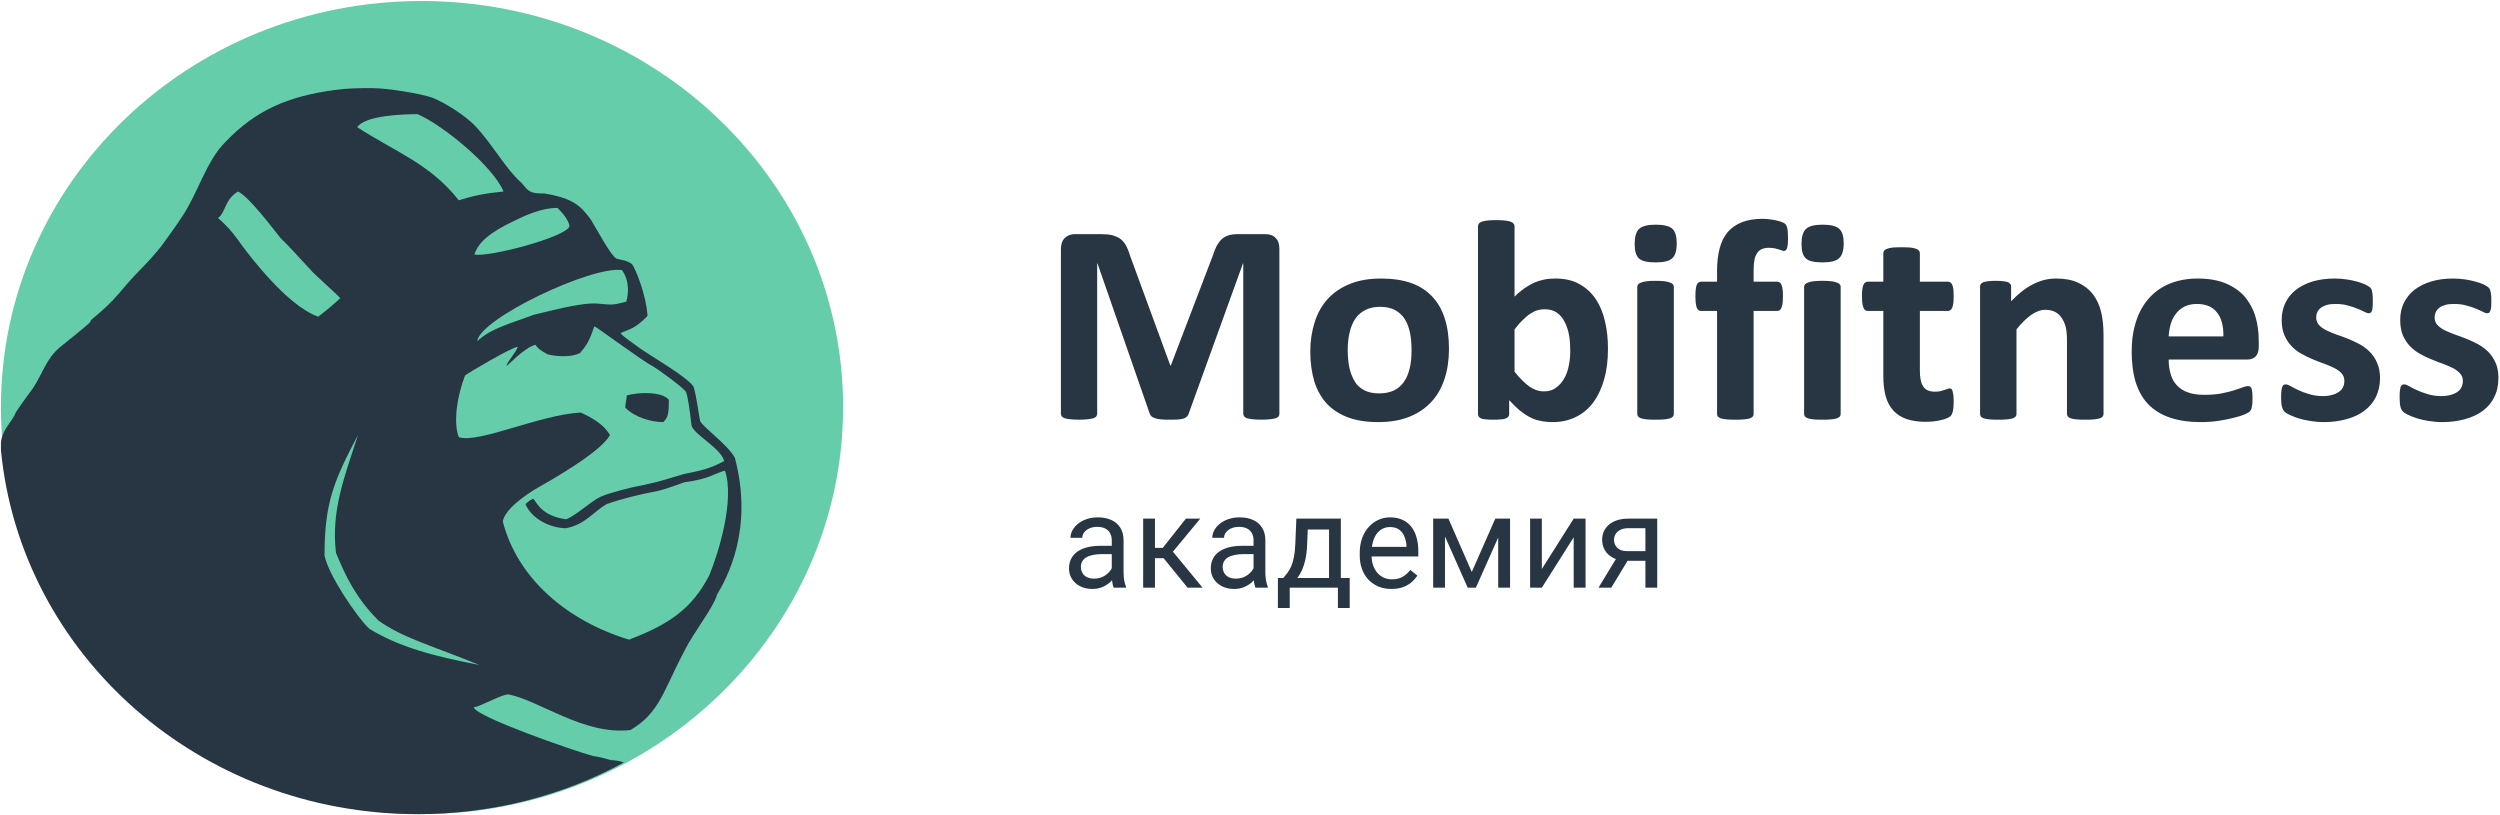 <?xml version="1.0" encoding="UTF-8"?> <svg xmlns="http://www.w3.org/2000/svg" width="963" height="314" viewBox="0 0 963 314" fill="none"><path fill-rule="evenodd" clip-rule="evenodd" d="M324.763 156.837C324.763 243.402 251.766 313.61 162.39 313.61C73.072 313.61 0.356 243.402 0.356 156.837C0.356 70.326 72.79 0.39 162.39 0.39C252.047 0.39 324.763 70.326 324.763 156.837Z" fill="#65CDAA"></path><path fill-rule="evenodd" clip-rule="evenodd" d="M255.519 162.593C256.861 160.931 257.644 160.931 257.644 153.995C255.239 150.899 246.29 150.899 241.424 152.332C241.424 153.708 240.864 155.37 240.864 157.033C244.668 160.931 251.156 162.593 255.519 162.593Z" fill="#283643"></path><path fill-rule="evenodd" clip-rule="evenodd" d="M273.223 221.606C266.386 234.789 257.401 240.617 242.314 246.391C218.017 239.037 199.144 222.423 193.663 200.798C194.454 197.366 198.013 193.662 205.698 188.705C212.253 185.001 231.408 174.161 234.968 167.57C232.482 163.375 228.131 160.979 223.724 158.909C208.128 159.671 184.113 171.002 176.711 168.387C174.507 162.558 176.146 152.317 179.14 144.637C180.836 143.33 196.94 133.851 199.426 133.579C198.861 135.703 195.866 138.59 195.019 140.987C195.019 141.478 201.856 133.851 206.263 132.816C207.054 134.124 208.411 135.159 210.897 136.466C213.892 137.283 219.938 137.828 223.441 135.976C225.927 133.034 227.001 131.455 228.922 125.681C229.487 125.681 248.643 139.898 251.355 140.987C252.711 141.75 262.826 148.886 264.238 150.956C265.029 153.08 265.594 157.329 266.386 163.92C267.233 167.352 277.63 172.581 278.986 177.593C273.505 180.534 269.945 181.297 263.391 182.604C257.91 184.184 254.35 185.491 247.795 186.853C243.444 187.616 234.968 189.74 231.408 191.32C227.849 192.899 221.802 198.673 218.017 200.035C208.411 198.673 206.772 193.444 205.416 192.082C204.06 192.627 202.986 193.662 202.421 194.207C204.851 200.035 212.253 203.467 218.017 203.467C225.362 202.105 228.64 197.094 233.612 194.207C239.602 192.082 246.156 190.503 252.994 189.195C256.554 188.433 260.396 186.853 263.673 185.764C273.505 184.456 275.144 182.332 279.269 181.297C283.055 192.627 276.783 212.945 273.223 221.606ZM142.242 242.197C137.044 237.185 126.364 221.116 125.008 213.98C125.008 193.662 128.568 185.273 137.891 167.57C132.693 183.694 127.494 196.604 129.415 212.945C132.975 221.606 137.044 230.322 145.802 239.037C154.843 245.629 167.387 249.06 184.622 256.142C166.879 252.71 153.995 249.333 142.242 242.197ZM93.026 94.305C91.387 91.908 88.392 87.713 83.985 84.009C87.036 81.667 86.471 76.928 91.669 73.768C96.02 75.838 105.061 87.986 108.056 91.69C111.899 95.339 115.741 99.861 119.527 103.783C120.374 105.09 128.059 111.681 131.054 114.841C129.698 116.202 126.364 119.089 122.578 121.976C110.542 117.782 96.02 98.281 93.026 94.305ZM160.833 43.972C170.665 48.166 190.103 64.236 193.945 73.768C186.26 74.531 182.7 75.348 176.711 77.146C165.523 62.928 152.074 58.462 137.609 48.983C140.603 44.462 155.352 43.972 160.833 43.972ZM214.739 80.087C216.095 81.394 219.09 84.554 219.373 87.169C218.017 91.417 187.616 99.316 182.7 98.009C184.339 93.542 187.899 89.838 198.579 84.826C201.291 83.519 208.128 80.087 214.739 80.087ZM239.602 104.055C242.597 108.304 242.088 113.261 241.24 116.202C236.042 117.51 236.042 117.51 230.561 116.965C224.006 116.202 208.693 120.669 205.698 121.214C196.657 124.646 189.029 126.443 183.83 131.455C184.622 122.793 228.131 102.203 239.602 104.055ZM283.055 176.285C280.06 171.002 270.228 164.138 269.663 162.068C269.154 159.671 268.307 152.808 267.233 149.158C265.594 145.726 251.355 137.555 246.439 134.124C244.8 132.816 239.884 129.657 239.037 128.295C242.597 126.715 244.518 126.715 249.434 121.704C248.925 113.533 244.8 103.51 243.444 101.713C240.958 100.079 239.884 100.351 237.398 99.588C234.968 98.009 230.052 88.53 227.566 84.554C223.724 79.27 220.729 76.383 209.767 74.531C203.777 74.531 203.777 73.768 200.782 70.337C194.736 65.053 190.103 56.065 182.983 48.439C179.423 44.735 171.795 39.723 166.596 37.653C162.189 36.074 149.362 33.949 143.372 33.949C137.891 33.949 134.331 33.949 128.568 34.712C111.333 37.108 98.789 42.12 86.753 54.758C79.351 62.166 76.074 74.803 70.084 83.519C67.88 86.951 65.677 89.838 63.473 92.997C61.043 96.429 58.84 98.771 56.127 101.713C52.567 105.362 49.29 108.794 46.295 112.498C42.735 116.693 39.458 119.634 35.616 122.793C35.05 123.284 34.768 123.556 34.768 124.101C30.982 127.533 27.14 130.42 23.297 133.579C17.816 138.046 16.46 143.874 12.618 149.648C10.47 152.59 8.267 155.477 6.063 158.909C5.272 160.979 3.859 162.558 2.503 164.683C1.147 166.807 0.356 168.932 0.356 171.002C0.356 171.546 0.356 171.546 0.356 171.546C0.356 172.091 0.356 172.091 0.356 172.091C0.356 172.581 0.356 172.854 0.356 173.398C7.984 252.22 76.921 313.61 160.833 313.61C189.538 313.61 216.886 306.529 240.449 293.619H239.884C239.037 293.074 236.042 292.802 235.251 292.802C232.765 292.039 230.561 291.494 228.414 291.222C220.729 289.098 183.548 276.188 182.474 272.483C185.469 271.993 193.097 267.472 195.866 267.472C207.902 269.869 225.08 283.323 242.879 281.199C254.067 274.608 255.48 266.165 263.673 250.64C267.233 243.504 274.861 234.026 276.218 229.015C279.777 222.968 290.457 204.23 283.055 176.285Z" fill="#283643"></path><path d="M492.818 159.347C492.818 159.732 492.763 160.062 492.539 160.392C492.315 160.667 491.924 160.887 491.421 161.107C490.863 161.272 490.136 161.383 489.242 161.493C488.348 161.603 487.23 161.658 485.833 161.658C484.492 161.658 483.374 161.603 482.48 161.493C481.586 161.383 480.86 161.272 480.357 161.107C479.798 160.887 479.463 160.667 479.239 160.392C479.016 160.062 478.904 159.732 478.904 159.347V101.457H478.792L457.893 159.291C457.781 159.787 457.501 160.172 457.166 160.502C456.831 160.832 456.384 161.052 455.825 161.272C455.21 161.438 454.484 161.548 453.59 161.603C452.696 161.658 451.634 161.658 450.404 161.658C449.119 161.658 448.057 161.658 447.163 161.548C446.269 161.438 445.487 161.328 444.928 161.107C444.369 160.887 443.922 160.667 443.531 160.392C443.252 160.062 443.028 159.732 442.86 159.291L422.743 101.457H422.631V159.347C422.631 159.732 422.52 160.062 422.296 160.392C422.128 160.667 421.737 160.887 421.178 161.107C420.62 161.272 419.893 161.383 418.999 161.493C418.105 161.603 416.987 161.658 415.646 161.658C414.305 161.658 413.132 161.603 412.237 161.493C411.343 161.383 410.617 161.272 410.114 161.107C409.555 160.887 409.164 160.667 408.996 160.392C408.773 160.062 408.661 159.732 408.661 159.347V95.954C408.661 94.083 409.164 92.652 410.17 91.662C411.176 90.671 412.517 90.176 414.193 90.176H423.805C425.537 90.176 427.046 90.286 428.275 90.561C429.505 90.891 430.567 91.332 431.461 91.937C432.355 92.597 433.081 93.423 433.696 94.468C434.255 95.514 434.814 96.835 435.261 98.375L450.796 140.747H451.019L467.169 98.485C467.672 96.945 468.175 95.624 468.734 94.578C469.348 93.533 470.019 92.652 470.745 91.992C471.528 91.332 472.422 90.891 473.483 90.561C474.545 90.286 475.775 90.176 477.116 90.176H487.007C488.068 90.176 488.907 90.286 489.633 90.561C490.36 90.781 490.974 91.167 491.421 91.717C491.868 92.157 492.26 92.762 492.483 93.478C492.707 94.193 492.818 95.019 492.818 95.954V159.347ZM558.144 134.474C558.144 138.601 557.585 142.398 556.467 145.865C555.35 149.331 553.673 152.303 551.382 154.779C549.091 157.255 546.297 159.181 542.832 160.557C539.423 161.933 535.4 162.593 530.818 162.593C526.403 162.593 522.547 161.988 519.25 160.777C516.009 159.567 513.271 157.806 511.092 155.495C508.968 153.183 507.348 150.322 506.286 146.965C505.28 143.608 504.721 139.756 504.721 135.409C504.721 131.282 505.336 127.43 506.453 123.963C507.571 120.497 509.248 117.525 511.539 115.049C513.83 112.573 516.68 110.702 520.089 109.326C523.497 107.95 527.465 107.29 532.047 107.29C536.518 107.29 540.373 107.895 543.67 109.051C546.967 110.261 549.65 112.022 551.773 114.333C553.953 116.645 555.517 119.451 556.579 122.863C557.641 126.22 558.144 130.072 558.144 134.474ZM543.726 134.969C543.726 132.548 543.559 130.347 543.168 128.311C542.72 126.275 542.106 124.514 541.156 122.973C540.206 121.487 538.976 120.332 537.412 119.451C535.847 118.626 533.891 118.185 531.544 118.185C529.477 118.185 527.633 118.571 526.068 119.341C524.503 120.111 523.162 121.212 522.156 122.643C521.15 124.073 520.424 125.834 519.921 127.87C519.418 129.906 519.139 132.218 519.139 134.804C519.139 137.225 519.362 139.481 519.753 141.517C520.2 143.553 520.871 145.314 521.765 146.8C522.659 148.341 523.888 149.496 525.509 150.322C527.074 151.147 528.974 151.533 531.321 151.533C533.444 151.533 535.288 151.147 536.909 150.432C538.474 149.662 539.759 148.561 540.765 147.13C541.771 145.7 542.497 143.994 543 141.958C543.503 139.922 543.726 137.61 543.726 134.969ZM619.39 134.254C619.39 138.656 618.943 142.563 617.937 146.03C616.987 149.496 615.59 152.468 613.802 154.944C611.958 157.421 609.722 159.291 607.04 160.612C604.358 161.933 601.396 162.593 597.987 162.593C596.311 162.593 594.746 162.428 593.293 162.098C591.84 161.823 590.443 161.328 589.158 160.612C587.817 159.897 586.532 159.016 585.246 157.971C583.961 156.87 582.676 155.605 581.335 154.119V159.457C581.335 159.897 581.223 160.227 580.999 160.502C580.832 160.777 580.44 160.997 579.993 161.217C579.546 161.383 578.932 161.493 578.149 161.548C577.367 161.658 576.417 161.658 575.299 161.658C574.126 161.658 573.176 161.658 572.394 161.548C571.667 161.493 571.052 161.383 570.549 161.217C570.102 160.997 569.767 160.777 569.599 160.502C569.432 160.227 569.32 159.897 569.32 159.512V87.15C569.32 86.764 569.432 86.434 569.655 86.159C569.879 85.829 570.27 85.609 570.773 85.389C571.332 85.168 572.058 85.058 572.952 84.948C573.846 84.838 574.964 84.783 576.361 84.783C577.702 84.783 578.876 84.838 579.77 84.948C580.608 85.058 581.335 85.168 581.893 85.389C582.452 85.609 582.843 85.829 583.011 86.159C583.29 86.434 583.402 86.764 583.402 87.15V114.278C584.632 113.013 585.917 111.967 587.146 111.087C588.431 110.206 589.717 109.491 590.946 108.886C592.231 108.335 593.517 107.95 594.858 107.675C596.199 107.4 597.596 107.29 599.105 107.29C602.793 107.29 605.922 108.005 608.493 109.491C611.063 110.922 613.131 112.848 614.752 115.324C616.372 117.745 617.546 120.607 618.272 123.908C619.054 127.21 619.39 130.677 619.39 134.254ZM604.861 135.244C604.861 133.153 604.749 131.117 604.414 129.191C604.078 127.265 603.519 125.559 602.737 124.073C602.011 122.533 600.949 121.322 599.72 120.442C598.49 119.561 596.87 119.121 594.97 119.121C594.076 119.121 593.181 119.231 592.287 119.506C591.393 119.726 590.443 120.221 589.493 120.827C588.543 121.432 587.593 122.258 586.587 123.248C585.526 124.239 584.52 125.449 583.402 126.88V143.168C585.358 145.644 587.258 147.515 589.046 148.836C590.834 150.102 592.734 150.762 594.746 150.762C596.534 150.762 598.099 150.322 599.328 149.386C600.614 148.451 601.675 147.295 602.514 145.81C603.352 144.379 603.967 142.673 604.302 140.802C604.693 138.986 604.861 137.115 604.861 135.244ZM644.76 159.512C644.76 159.842 644.648 160.172 644.425 160.447C644.201 160.722 643.81 160.942 643.251 161.162C642.748 161.328 642.022 161.438 641.128 161.548C640.234 161.658 639.116 161.658 637.719 161.658C636.322 161.658 635.204 161.658 634.31 161.548C633.416 161.438 632.69 161.328 632.187 161.162C631.628 160.942 631.237 160.722 631.013 160.447C630.79 160.172 630.678 159.842 630.678 159.512V110.481C630.678 110.151 630.79 109.821 631.013 109.546C631.237 109.271 631.628 108.996 632.187 108.831C632.69 108.611 633.416 108.445 634.31 108.335C635.204 108.225 636.322 108.17 637.719 108.17C639.116 108.17 640.234 108.225 641.128 108.335C642.022 108.445 642.748 108.611 643.251 108.831C643.81 108.996 644.201 109.271 644.425 109.546C644.648 109.821 644.76 110.151 644.76 110.481V159.512ZM645.878 93.698C645.878 96.504 645.319 98.43 644.145 99.476C643.028 100.576 640.848 101.072 637.719 101.072C634.534 101.072 632.41 100.576 631.293 99.531C630.231 98.54 629.672 96.669 629.672 93.973C629.672 91.222 630.231 89.296 631.348 88.195C632.522 87.094 634.645 86.544 637.831 86.544C640.96 86.544 643.083 87.094 644.201 88.14C645.319 89.186 645.878 91.057 645.878 93.698ZM688.739 91.717C688.739 92.762 688.683 93.643 688.627 94.303C688.571 94.909 688.459 95.404 688.292 95.789C688.18 96.119 687.956 96.339 687.789 96.449C687.621 96.614 687.397 96.669 687.174 96.669C686.895 96.669 686.615 96.614 686.336 96.449C686 96.339 685.609 96.229 685.162 96.064C684.659 95.899 684.156 95.789 683.486 95.624C682.871 95.514 682.145 95.459 681.25 95.459C680.301 95.459 679.406 95.624 678.68 95.954C677.953 96.229 677.339 96.725 676.892 97.44C676.389 98.1 676.054 98.981 675.83 100.026C675.606 101.127 675.495 102.447 675.495 104.043V108.5H684.603C684.939 108.5 685.274 108.611 685.553 108.831C685.833 108.996 686.056 109.271 686.224 109.711C686.447 110.151 686.559 110.702 686.671 111.472C686.783 112.187 686.783 113.068 686.783 114.168C686.783 116.204 686.615 117.635 686.224 118.516C685.889 119.341 685.33 119.781 684.603 119.781H675.495V159.512C675.495 159.842 675.383 160.172 675.159 160.447C674.936 160.722 674.545 160.942 674.042 161.162C673.483 161.328 672.757 161.438 671.862 161.548C670.912 161.658 669.739 161.658 668.454 161.658C667.057 161.658 665.939 161.658 665.045 161.548C664.095 161.438 663.368 161.328 662.866 161.162C662.307 160.942 661.916 160.722 661.692 160.447C661.524 160.172 661.413 159.842 661.413 159.512V119.781H655.154C654.483 119.781 653.924 119.341 653.589 118.516C653.254 117.635 653.086 116.204 653.086 114.168C653.086 113.068 653.086 112.187 653.198 111.472C653.31 110.702 653.422 110.151 653.589 109.711C653.757 109.271 653.98 108.996 654.26 108.831C654.539 108.611 654.874 108.5 655.266 108.5H661.413V104.373C661.413 101.072 661.748 98.155 662.418 95.624C663.089 93.093 664.151 91.001 665.548 89.351C667.001 87.7 668.845 86.434 671.08 85.554C673.259 84.728 675.886 84.288 678.903 84.288C680.356 84.288 681.753 84.453 683.039 84.673C684.324 84.893 685.386 85.168 686.112 85.444C686.839 85.719 687.397 85.994 687.621 86.214C687.9 86.434 688.124 86.819 688.292 87.26C688.459 87.755 688.571 88.305 688.627 89.02C688.683 89.736 688.739 90.616 688.739 91.717ZM709.024 159.512C709.024 159.842 708.912 160.172 708.688 160.447C708.465 160.722 708.074 160.942 707.515 161.162C707.012 161.328 706.285 161.438 705.391 161.548C704.497 161.658 703.38 161.658 701.982 161.658C700.641 161.658 699.468 161.658 698.574 161.548C697.68 161.438 696.953 161.328 696.45 161.162C695.891 160.942 695.5 160.722 695.277 160.447C695.053 160.172 694.941 159.842 694.941 159.512V110.481C694.941 110.151 695.053 109.821 695.277 109.546C695.5 109.271 695.891 108.996 696.45 108.831C696.953 108.611 697.68 108.445 698.574 108.335C699.468 108.225 700.641 108.17 701.982 108.17C703.38 108.17 704.497 108.225 705.391 108.335C706.285 108.445 707.012 108.611 707.515 108.831C708.074 108.996 708.465 109.271 708.688 109.546C708.912 109.821 709.024 110.151 709.024 110.481V159.512ZM710.197 93.698C710.197 96.504 709.582 98.43 708.409 99.476C707.291 100.576 705.112 101.072 701.982 101.072C698.853 101.072 696.674 100.576 695.612 99.531C694.494 98.54 693.936 96.669 693.936 93.973C693.936 91.222 694.494 89.296 695.668 88.195C696.786 87.094 698.909 86.544 702.094 86.544C705.224 86.544 707.347 87.094 708.465 88.14C709.638 89.186 710.197 91.057 710.197 93.698ZM752.555 154.669C752.555 156.265 752.443 157.531 752.276 158.356C752.052 159.236 751.773 159.842 751.438 160.172C751.102 160.557 750.599 160.832 749.985 161.107C749.314 161.383 748.532 161.658 747.638 161.823C746.799 162.043 745.849 162.208 744.844 162.318C743.782 162.428 742.776 162.483 741.714 162.483C738.92 162.483 736.517 162.098 734.45 161.438C732.438 160.722 730.706 159.677 729.364 158.191C728.023 156.76 727.017 154.944 726.403 152.743C725.788 150.542 725.453 147.901 725.453 144.929V119.781H719.417C718.691 119.781 718.132 119.341 717.797 118.516C717.406 117.635 717.238 116.204 717.238 114.168C717.238 113.068 717.238 112.187 717.35 111.472C717.462 110.702 717.629 110.151 717.797 109.711C717.965 109.271 718.188 108.996 718.523 108.831C718.747 108.611 719.082 108.5 719.473 108.5H725.453V97.55C725.453 97.165 725.564 96.835 725.788 96.559C725.956 96.284 726.347 96.009 726.906 95.844C727.409 95.624 728.135 95.459 729.085 95.349C729.979 95.294 731.097 95.239 732.494 95.239C733.835 95.239 735.008 95.294 735.903 95.349C736.797 95.459 737.523 95.624 738.082 95.844C738.585 96.009 738.976 96.284 739.2 96.559C739.423 96.835 739.535 97.165 739.535 97.55V108.5H750.32C750.711 108.5 751.046 108.611 751.326 108.831C751.605 108.996 751.829 109.271 751.996 109.711C752.22 110.151 752.332 110.702 752.443 111.472C752.499 112.187 752.555 113.068 752.555 114.168C752.555 116.204 752.388 117.635 751.996 118.516C751.605 119.341 751.102 119.781 750.376 119.781H739.535V142.838C739.535 145.534 739.926 147.515 740.82 148.836C741.658 150.212 743.167 150.872 745.346 150.872C746.129 150.872 746.799 150.817 747.358 150.707C747.973 150.542 748.476 150.377 748.979 150.212C749.426 150.102 749.817 149.937 750.152 149.827C750.432 149.662 750.767 149.607 750.99 149.607C751.214 149.607 751.438 149.662 751.661 149.827C751.829 149.937 751.996 150.157 752.108 150.542C752.22 150.927 752.332 151.477 752.443 152.138C752.499 152.798 752.555 153.624 752.555 154.669ZM810.281 159.512C810.281 159.842 810.169 160.172 809.945 160.447C809.722 160.722 809.331 160.942 808.828 161.162C808.269 161.328 807.542 161.438 806.648 161.548C805.754 161.658 804.637 161.658 803.295 161.658C801.898 161.658 800.725 161.658 799.831 161.548C798.937 161.438 798.21 161.328 797.651 161.162C797.149 160.942 796.757 160.722 796.534 160.447C796.31 160.172 796.199 159.842 796.199 159.512V131.502C796.199 129.136 796.031 127.265 795.696 125.889C795.304 124.514 794.802 123.358 794.131 122.423C793.46 121.432 792.622 120.662 791.56 120.111C790.499 119.616 789.269 119.341 787.872 119.341C786.084 119.341 784.296 120.001 782.452 121.267C780.664 122.533 778.708 124.404 776.752 126.88V159.512C776.752 159.842 776.64 160.172 776.417 160.447C776.193 160.722 775.858 160.942 775.299 161.162C774.74 161.328 774.014 161.438 773.12 161.548C772.225 161.658 771.108 161.658 769.711 161.658C768.37 161.658 767.196 161.658 766.302 161.548C765.464 161.438 764.737 161.328 764.178 161.162C763.62 160.942 763.229 160.722 763.061 160.447C762.837 160.172 762.726 159.842 762.726 159.512V110.371C762.726 110.041 762.781 109.711 763.005 109.436C763.173 109.161 763.508 108.941 763.955 108.721C764.458 108.556 765.073 108.39 765.855 108.335C766.581 108.225 767.587 108.17 768.705 108.17C769.934 108.17 770.884 108.225 771.667 108.335C772.449 108.39 773.064 108.556 773.511 108.721C773.902 108.941 774.237 109.161 774.405 109.436C774.628 109.711 774.684 110.041 774.684 110.371V116.039C777.478 113.123 780.272 110.922 783.122 109.491C785.972 108.005 788.934 107.29 792.007 107.29C795.416 107.29 798.266 107.84 800.613 108.941C802.904 110.041 804.804 111.527 806.257 113.398C807.654 115.324 808.716 117.525 809.331 120.056C809.945 122.588 810.281 125.614 810.281 129.191V159.512ZM870.074 133.538C870.074 135.189 869.683 136.455 868.9 137.28C868.118 138.051 867.112 138.491 865.715 138.491H835.371C835.371 140.582 835.651 142.453 836.154 144.159C836.657 145.865 837.439 147.295 838.557 148.451C839.674 149.662 841.071 150.542 842.804 151.147C844.536 151.808 846.604 152.083 849.006 152.083C851.465 152.083 853.645 151.918 855.489 151.588C857.333 151.202 858.953 150.872 860.295 150.432C861.636 149.992 862.809 149.607 863.703 149.276C864.597 148.891 865.324 148.726 865.827 148.726C866.218 148.726 866.497 148.781 866.721 148.891C866.944 149.056 867.112 149.276 867.28 149.607C867.391 149.937 867.503 150.377 867.559 150.982C867.615 151.588 867.671 152.358 867.671 153.293C867.671 154.064 867.615 154.779 867.615 155.329C867.559 155.88 867.503 156.375 867.391 156.76C867.336 157.2 867.224 157.531 867.112 157.806C866.944 158.081 866.777 158.356 866.497 158.576C866.274 158.851 865.603 159.181 864.541 159.677C863.424 160.117 862.083 160.557 860.406 160.942C858.73 161.383 856.774 161.768 854.65 162.098C852.471 162.428 850.18 162.593 847.721 162.593C843.307 162.593 839.395 162.043 836.098 160.942C832.745 159.842 830.007 158.191 827.716 155.935C825.48 153.679 823.86 150.872 822.742 147.46C821.68 144.049 821.122 140.032 821.122 135.464C821.122 131.117 821.68 127.21 822.854 123.688C823.972 120.221 825.648 117.25 827.883 114.774C830.063 112.352 832.745 110.481 835.874 109.216C839.06 107.95 842.58 107.29 846.548 107.29C850.683 107.29 854.259 107.895 857.221 109.106C860.183 110.316 862.642 112.022 864.541 114.113C866.386 116.259 867.839 118.846 868.733 121.762C869.627 124.679 870.074 127.87 870.074 131.337V133.538ZM856.439 129.576C856.55 125.724 855.768 122.643 854.036 120.442C852.359 118.185 849.733 117.085 846.212 117.085C844.424 117.085 842.86 117.415 841.518 118.075C840.177 118.736 839.115 119.616 838.221 120.772C837.327 121.872 836.657 123.193 836.21 124.679C835.763 126.22 835.483 127.87 835.371 129.576H856.439ZM916.791 145.589C916.791 148.396 916.232 150.817 915.17 152.963C914.108 155.109 912.6 156.87 910.644 158.301C908.744 159.732 906.453 160.777 903.77 161.493C901.144 162.208 898.294 162.593 895.165 162.593C893.32 162.593 891.532 162.428 889.856 162.153C888.123 161.878 886.615 161.548 885.274 161.107C883.932 160.667 882.815 160.227 881.921 159.787C881.027 159.347 880.356 158.961 879.965 158.521C879.574 158.136 879.238 157.531 879.015 156.705C878.791 155.935 878.679 154.724 878.679 153.073C878.679 152.028 878.735 151.202 878.791 150.542C878.847 149.937 879.015 149.386 879.127 149.001C879.294 148.616 879.462 148.396 879.685 148.231C879.909 148.121 880.188 148.066 880.524 148.066C880.915 148.066 881.529 148.286 882.368 148.726C883.15 149.221 884.156 149.717 885.329 150.267C886.503 150.817 887.9 151.367 889.465 151.808C891.085 152.303 892.873 152.578 894.885 152.578C896.114 152.578 897.288 152.413 898.238 152.138C899.244 151.918 900.082 151.533 900.809 151.037C901.535 150.597 902.094 149.992 902.485 149.221C902.876 148.506 903.044 147.681 903.044 146.69C903.044 145.589 902.708 144.654 902.038 143.884C901.311 143.058 900.417 142.398 899.244 141.793C898.126 141.242 896.841 140.692 895.388 140.142C893.991 139.646 892.482 139.096 890.973 138.436C889.465 137.83 887.956 137.115 886.559 136.29C885.106 135.519 883.821 134.529 882.703 133.318C881.585 132.163 880.635 130.732 879.965 129.136C879.238 127.485 878.903 125.449 878.903 123.193C878.903 120.827 879.406 118.681 880.3 116.7C881.25 114.774 882.591 113.068 884.324 111.692C886.112 110.316 888.235 109.216 890.75 108.445C893.32 107.675 896.114 107.29 899.244 107.29C900.864 107.29 902.373 107.4 903.826 107.62C905.335 107.84 906.676 108.115 907.85 108.445C909.023 108.776 910.029 109.106 910.867 109.491C911.705 109.876 912.264 110.206 912.655 110.481C912.991 110.757 913.27 111.032 913.438 111.307C913.549 111.582 913.661 111.912 913.717 112.297C913.829 112.683 913.885 113.178 913.941 113.728C913.997 114.278 913.997 114.994 913.997 115.819C913.997 116.865 913.997 117.635 913.941 118.24C913.885 118.901 913.773 119.396 913.661 119.726C913.549 120.111 913.326 120.387 913.102 120.497C912.879 120.607 912.655 120.662 912.32 120.662C911.985 120.662 911.482 120.497 910.755 120.111C910.029 119.726 909.135 119.341 908.073 118.901C907.011 118.461 905.782 118.02 904.385 117.69C902.988 117.25 901.367 117.085 899.579 117.085C898.294 117.085 897.232 117.195 896.282 117.47C895.332 117.745 894.606 118.075 893.991 118.571C893.376 119.011 892.929 119.616 892.65 120.221C892.315 120.882 892.203 121.597 892.203 122.258C892.203 123.413 892.538 124.404 893.265 125.174C893.935 125.944 894.885 126.605 896.059 127.21C897.176 127.76 898.517 128.311 899.97 128.861C901.479 129.356 902.988 129.906 904.497 130.512C905.95 131.117 907.458 131.832 908.967 132.603C910.42 133.428 911.761 134.419 912.879 135.574C914.052 136.785 915.002 138.161 915.673 139.812C916.399 141.407 916.791 143.388 916.791 145.589ZM962.39 145.589C962.39 148.396 961.887 150.817 960.769 152.963C959.763 155.109 958.255 156.87 956.299 158.301C954.343 159.732 952.052 160.777 949.425 161.493C946.743 162.208 943.893 162.593 940.82 162.593C938.976 162.593 937.131 162.428 935.455 162.153C933.779 161.878 932.27 161.548 930.929 161.107C929.587 160.667 928.47 160.227 927.576 159.787C926.682 159.347 926.011 158.961 925.62 158.521C925.173 158.136 924.838 157.531 924.67 156.705C924.446 155.935 924.335 154.724 924.335 153.073C924.335 152.028 924.335 151.202 924.446 150.542C924.502 149.937 924.614 149.386 924.726 149.001C924.893 148.616 925.117 148.396 925.34 148.231C925.508 148.121 925.843 148.066 926.179 148.066C926.57 148.066 927.185 148.286 927.967 148.726C928.749 149.221 929.755 149.717 930.984 150.267C932.158 150.817 933.555 151.367 935.12 151.808C936.684 152.303 938.528 152.578 940.54 152.578C941.77 152.578 942.943 152.413 943.893 152.138C944.899 151.918 945.737 151.533 946.464 151.037C947.19 150.597 947.749 149.992 948.14 149.221C948.475 148.506 948.699 147.681 948.699 146.69C948.699 145.589 948.308 144.654 947.637 143.884C946.911 143.058 946.017 142.398 944.899 141.793C943.781 141.242 942.44 140.692 941.043 140.142C939.59 139.646 938.137 139.096 936.629 138.436C935.12 137.83 933.611 137.115 932.158 136.29C930.761 135.519 929.476 134.529 928.302 133.318C927.185 132.163 926.29 130.732 925.564 129.136C924.893 127.485 924.558 125.449 924.558 123.193C924.558 120.827 925.005 118.681 925.955 116.7C926.905 114.774 928.246 113.068 929.979 111.692C931.767 110.316 933.89 109.216 936.405 108.445C938.92 107.675 941.77 107.29 944.899 107.29C946.464 107.29 947.972 107.4 949.481 107.62C950.934 107.84 952.275 108.115 953.449 108.445C954.678 108.776 955.684 109.106 956.522 109.491C957.305 109.876 957.919 110.206 958.255 110.481C958.646 110.757 958.869 111.032 959.037 111.307C959.149 111.582 959.26 111.912 959.372 112.297C959.428 112.683 959.54 113.178 959.596 113.728C959.652 114.278 959.652 114.994 959.652 115.819C959.652 116.865 959.652 117.635 959.596 118.24C959.54 118.901 959.428 119.396 959.26 119.726C959.149 120.111 958.981 120.387 958.758 120.497C958.534 120.607 958.255 120.662 957.975 120.662C957.64 120.662 957.081 120.497 956.411 120.111C955.684 119.726 954.79 119.341 953.728 118.901C952.666 118.461 951.437 118.02 950.04 117.69C948.587 117.25 947.022 117.085 945.234 117.085C943.949 117.085 942.831 117.195 941.881 117.47C940.987 117.745 940.205 118.075 939.59 118.571C939.031 119.011 938.528 119.616 938.249 120.221C937.97 120.882 937.802 121.597 937.802 122.258C937.802 123.413 938.193 124.404 938.864 125.174C939.59 125.944 940.54 126.605 941.658 127.21C942.831 127.76 944.172 128.311 945.625 128.861C947.078 129.356 948.587 129.906 950.096 130.512C951.605 131.117 953.114 131.832 954.566 132.603C956.075 133.428 957.361 134.419 958.534 135.574C959.708 136.785 960.602 138.161 961.328 139.812C962.055 141.407 962.39 143.388 962.39 145.589Z" fill="#283643"></path><path d="M428.252 221.826V208.135C428.252 207.086 428.039 206.177 427.613 205.406C427.203 204.62 426.581 204.014 425.745 203.588C424.909 203.161 423.877 202.948 422.648 202.948C421.501 202.948 420.493 203.145 419.625 203.538C418.773 203.932 418.101 204.448 417.609 205.087C417.134 205.726 416.896 206.414 416.896 207.152H412.349C412.349 206.201 412.595 205.259 413.087 204.325C413.578 203.391 414.283 202.547 415.2 201.793C416.134 201.023 417.249 200.417 418.543 199.974C419.854 199.516 421.312 199.286 422.918 199.286C424.852 199.286 426.556 199.614 428.031 200.269C429.522 200.925 430.686 201.916 431.521 203.243C432.373 204.554 432.799 206.201 432.799 208.184V220.572C432.799 221.457 432.873 222.399 433.021 223.399C433.184 224.398 433.422 225.259 433.733 225.98V226.373H428.99C428.76 225.848 428.58 225.152 428.449 224.284C428.318 223.399 428.252 222.579 428.252 221.826ZM429.039 210.249L429.088 213.444H424.491C423.197 213.444 422.042 213.55 421.026 213.763C420.01 213.96 419.158 214.263 418.469 214.673C417.781 215.083 417.257 215.599 416.896 216.221C416.536 216.828 416.356 217.541 416.356 218.36C416.356 219.196 416.544 219.958 416.921 220.646C417.298 221.334 417.863 221.883 418.617 222.293C419.387 222.686 420.329 222.883 421.444 222.883C422.836 222.883 424.065 222.588 425.131 221.998C426.196 221.408 427.04 220.687 427.662 219.835C428.301 218.983 428.645 218.155 428.695 217.352L430.636 219.54C430.522 220.228 430.21 220.99 429.702 221.826C429.194 222.661 428.514 223.464 427.662 224.234C426.827 224.988 425.827 225.619 424.664 226.127C423.516 226.619 422.222 226.864 420.78 226.864C418.977 226.864 417.396 226.512 416.036 225.807C414.692 225.103 413.644 224.161 412.89 222.981C412.153 221.785 411.784 220.449 411.784 218.974C411.784 217.549 412.062 216.295 412.62 215.214C413.177 214.116 413.98 213.206 415.028 212.485C416.077 211.748 417.339 211.191 418.814 210.814C420.288 210.437 421.935 210.249 423.754 210.249H429.039ZM444.893 199.778V226.373H440.345V199.778H444.893ZM462.344 199.778L449.735 215.017H443.369L442.68 211.035H447.891L456.814 199.778H462.344ZM457.453 226.373L447.67 214.329L450.595 211.035L463.229 226.373H457.453ZM482.868 221.826V208.135C482.868 207.086 482.655 206.177 482.229 205.406C481.819 204.62 481.197 204.014 480.361 203.588C479.525 203.161 478.493 202.948 477.264 202.948C476.117 202.948 475.109 203.145 474.241 203.538C473.388 203.932 472.717 204.448 472.225 205.087C471.75 205.726 471.512 206.414 471.512 207.152H466.965C466.965 206.201 467.211 205.259 467.702 204.325C468.194 203.391 468.899 202.547 469.816 201.793C470.75 201.023 471.865 200.417 473.159 199.974C474.47 199.516 475.928 199.286 477.534 199.286C479.468 199.286 481.172 199.614 482.647 200.269C484.138 200.925 485.301 201.916 486.137 203.243C486.989 204.554 487.415 206.201 487.415 208.184V220.572C487.415 221.457 487.489 222.399 487.636 223.399C487.8 224.398 488.038 225.259 488.349 225.98V226.373H483.605C483.376 225.848 483.196 225.152 483.065 224.284C482.934 223.399 482.868 222.579 482.868 221.826ZM483.655 210.249L483.704 213.444H479.107C477.813 213.444 476.658 213.55 475.642 213.763C474.626 213.96 473.774 214.263 473.085 214.673C472.397 215.083 471.873 215.599 471.512 216.221C471.152 216.828 470.971 217.541 470.971 218.36C470.971 219.196 471.16 219.958 471.537 220.646C471.914 221.334 472.479 221.883 473.233 222.293C474.003 222.686 474.945 222.883 476.059 222.883C477.452 222.883 478.681 222.588 479.746 221.998C480.811 221.408 481.655 220.687 482.278 219.835C482.917 218.983 483.261 218.155 483.31 217.352L485.252 219.54C485.137 220.228 484.826 220.99 484.318 221.826C483.81 222.661 483.13 223.464 482.278 224.234C481.442 224.988 480.443 225.619 479.279 226.127C478.132 226.619 476.838 226.864 475.396 226.864C473.593 226.864 472.012 226.512 470.652 225.807C469.308 225.103 468.259 224.161 467.506 222.981C466.768 221.785 466.4 220.449 466.4 218.974C466.4 217.549 466.678 216.295 467.235 215.214C467.792 214.116 468.595 213.206 469.644 212.485C470.693 211.748 471.955 211.191 473.429 210.814C474.904 210.437 476.551 210.249 478.37 210.249H483.655ZM499.361 199.778H503.908L503.515 209.732C503.416 212.256 503.13 214.435 502.655 216.271C502.179 218.106 501.573 219.671 500.836 220.965C500.098 222.243 499.271 223.317 498.353 224.185C497.452 225.054 496.518 225.783 495.551 226.373H493.29L493.413 222.661L494.347 222.637C494.887 221.998 495.412 221.342 495.92 220.67C496.428 219.982 496.895 219.171 497.321 218.237C497.747 217.287 498.099 216.131 498.378 214.771C498.673 213.395 498.861 211.715 498.943 209.732L499.361 199.778ZM500.492 199.778H516.493V226.373H511.946V203.981H500.492V199.778ZM492.257 222.637H519.909V234.214H515.362V226.373H496.805V234.214H492.233L492.257 222.637ZM535.984 226.864C534.133 226.864 532.453 226.553 530.946 225.93C529.454 225.291 528.168 224.398 527.087 223.251C526.022 222.104 525.202 220.744 524.629 219.171C524.055 217.598 523.768 215.877 523.768 214.009V212.977C523.768 210.814 524.088 208.889 524.727 207.201C525.366 205.497 526.235 204.055 527.332 202.875C528.43 201.695 529.676 200.802 531.069 200.196C532.461 199.589 533.903 199.286 535.395 199.286C537.295 199.286 538.934 199.614 540.31 200.269C541.703 200.925 542.842 201.842 543.727 203.022C544.612 204.186 545.267 205.562 545.693 207.152C546.119 208.725 546.332 210.445 546.332 212.313V214.353H526.472V210.642H541.785V210.298C541.72 209.118 541.474 207.971 541.048 206.857C540.638 205.742 539.983 204.825 539.081 204.104C538.18 203.383 536.951 203.022 535.395 203.022C534.362 203.022 533.412 203.243 532.543 203.686C531.675 204.112 530.929 204.751 530.307 205.603C529.684 206.455 529.2 207.496 528.856 208.725C528.512 209.954 528.34 211.371 528.34 212.977V214.009C528.34 215.271 528.512 216.459 528.856 217.573C529.217 218.671 529.733 219.638 530.405 220.474C531.093 221.309 531.921 221.965 532.887 222.44C533.871 222.915 534.985 223.153 536.23 223.153C537.836 223.153 539.196 222.825 540.31 222.17C541.425 221.514 542.4 220.638 543.235 219.54L545.988 221.727C545.415 222.596 544.686 223.423 543.801 224.21C542.916 224.996 541.826 225.635 540.532 226.127C539.254 226.619 537.738 226.864 535.984 226.864ZM566.93 220.326L575.975 199.778H580.351L568.503 226.373H565.357L553.559 199.778H557.934L566.93 220.326ZM556.607 199.778V226.373H552.059V199.778H556.607ZM577.106 226.373V199.778H581.678V226.373H577.106ZM593.919 219.171L606.184 199.778H610.756V226.373H606.184V206.98L593.919 226.373H589.396V199.778H593.919V219.171ZM623.439 213.69H628.355L620.661 226.373H615.745L623.439 213.69ZM627.248 199.778H638.358V226.373H633.811V203.465H627.248C625.954 203.465 624.897 203.686 624.078 204.128C623.258 204.554 622.66 205.111 622.283 205.8C621.906 206.488 621.718 207.201 621.718 207.938C621.718 208.659 621.89 209.356 622.234 210.027C622.578 210.683 623.119 211.224 623.856 211.65C624.594 212.076 625.544 212.289 626.708 212.289H635.04V216.025H626.708C625.184 216.025 623.832 215.82 622.652 215.41C621.472 215.001 620.473 214.435 619.653 213.714C618.834 212.977 618.211 212.117 617.785 211.133C617.359 210.134 617.146 209.052 617.146 207.889C617.146 206.726 617.367 205.652 617.81 204.669C618.269 203.686 618.924 202.826 619.776 202.088C620.645 201.351 621.702 200.785 622.947 200.392C624.209 199.983 625.643 199.778 627.248 199.778Z" fill="#283643"></path></svg> 